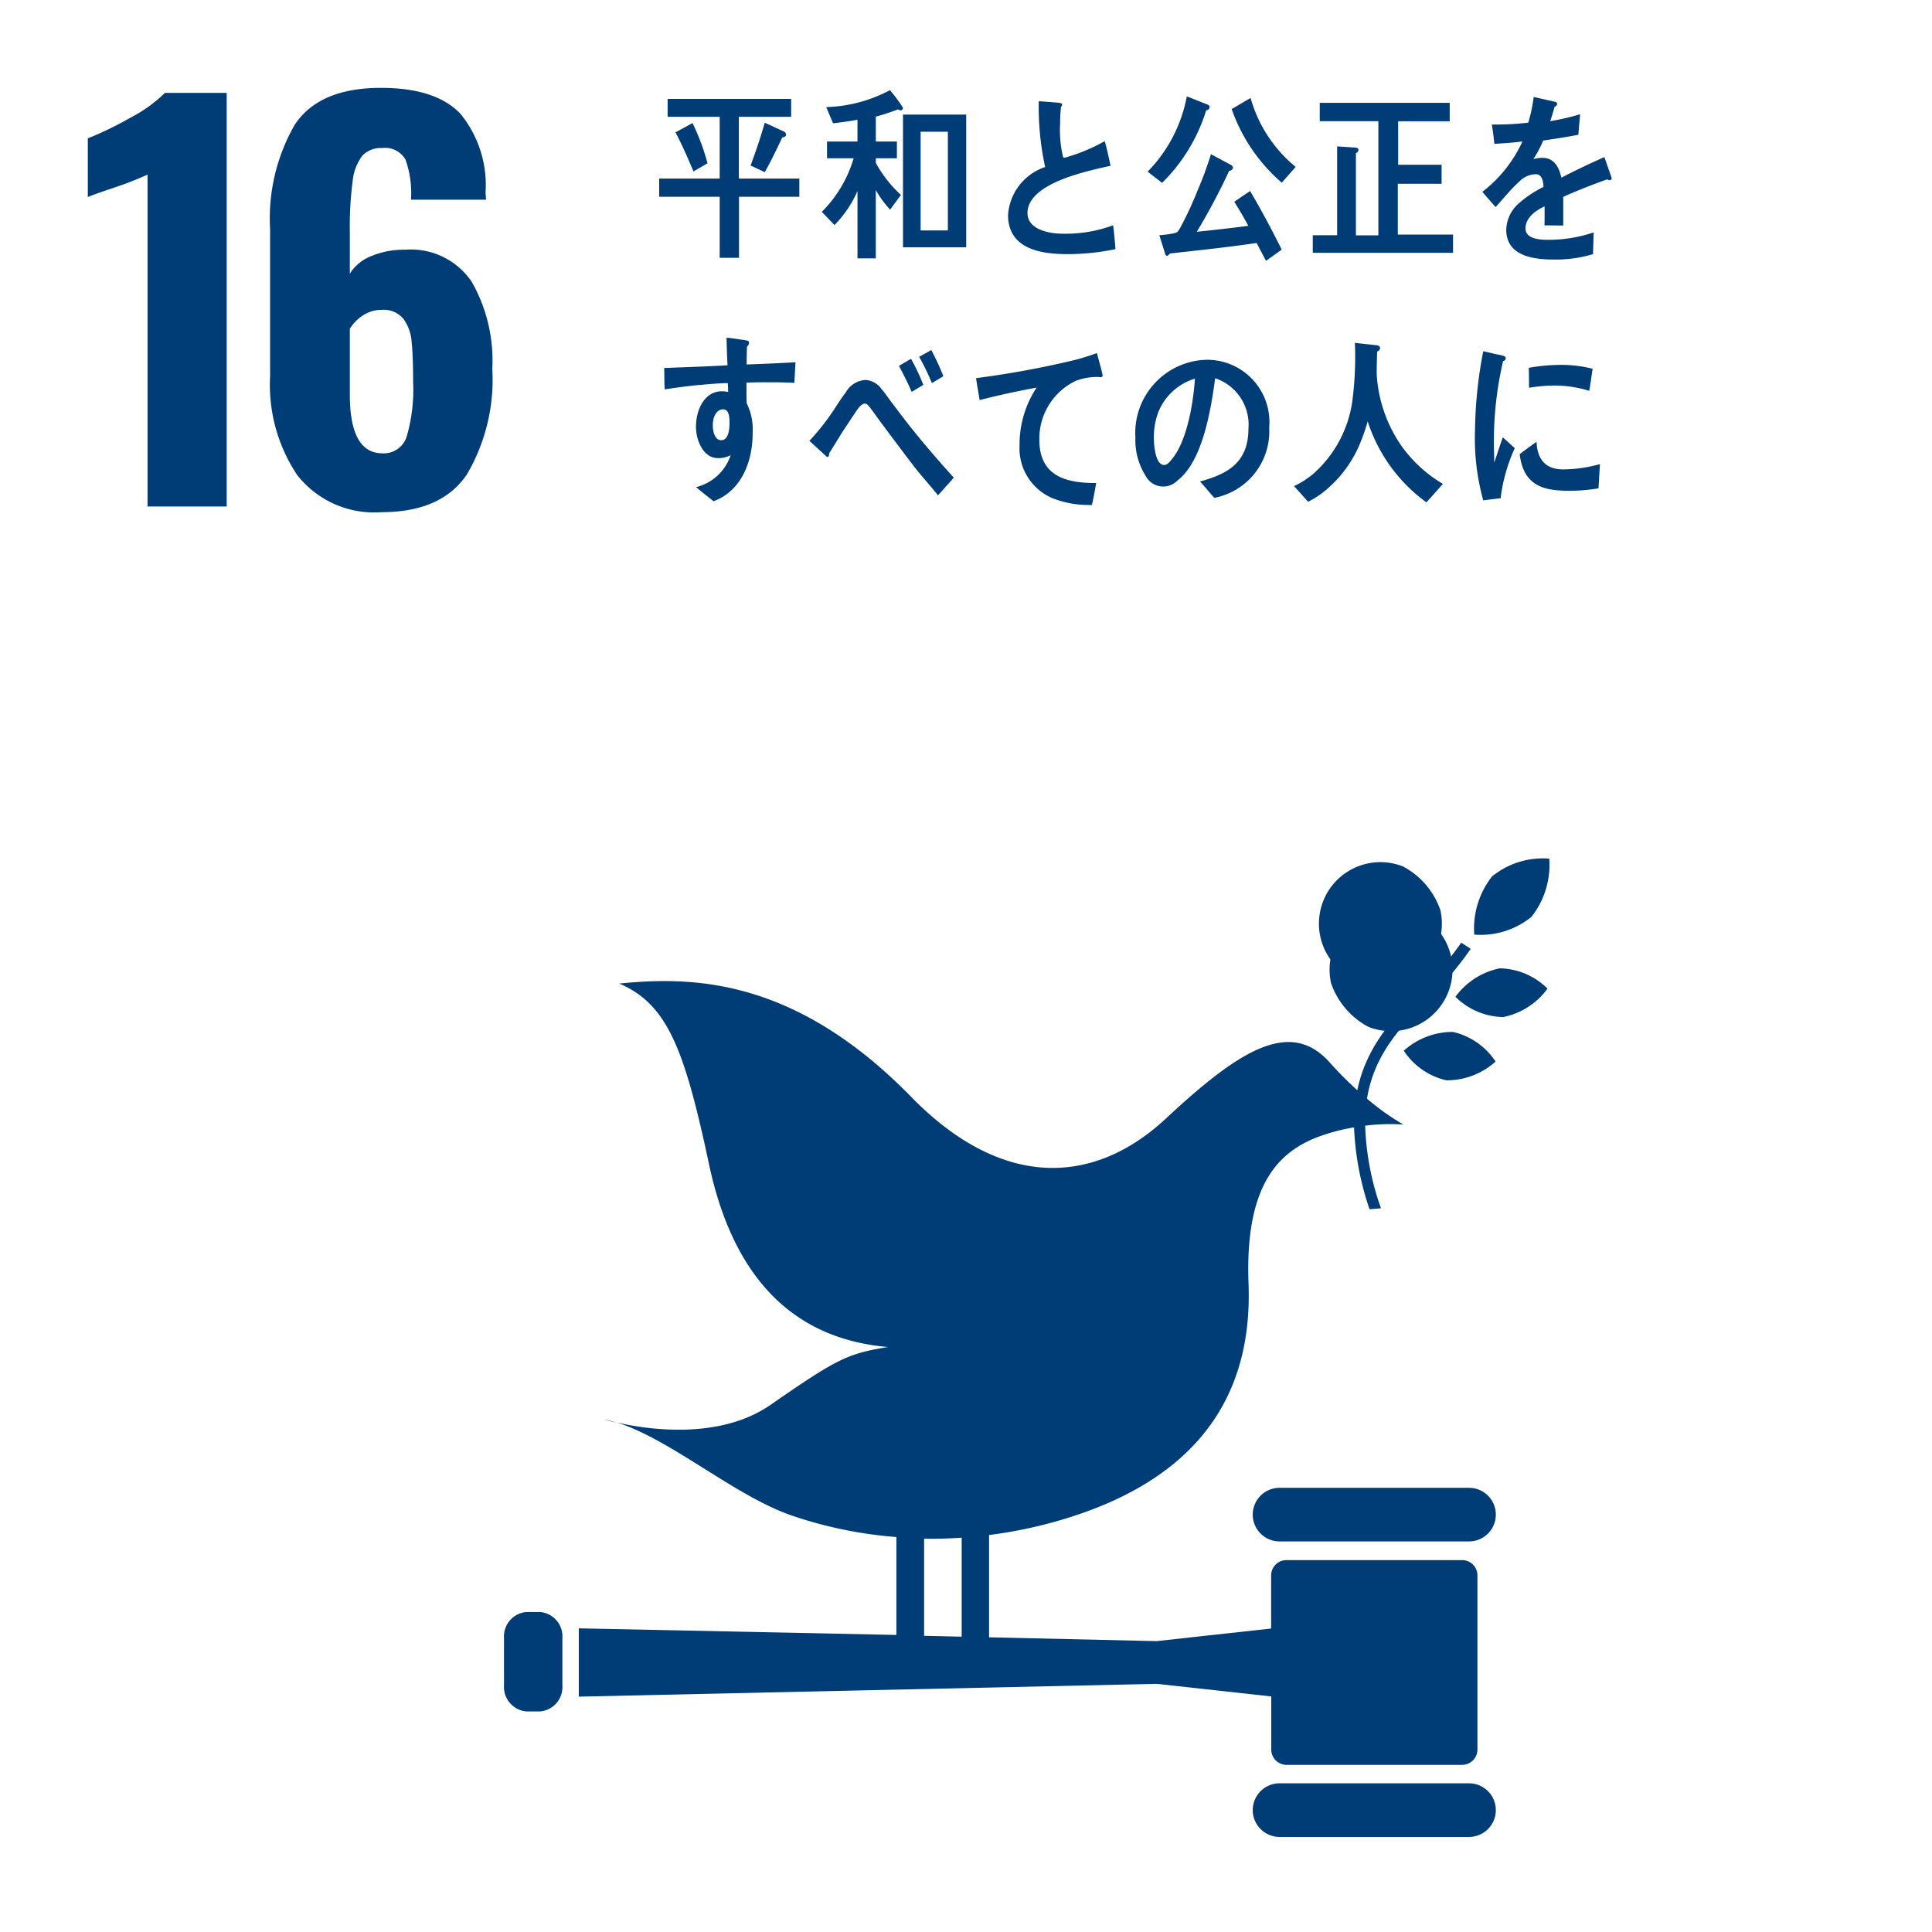 <svg xmlns="http://www.w3.org/2000/svg" xmlns:xlink="http://www.w3.org/1999/xlink" width="110" height="110" viewBox="0 0 110 110">
  <defs>
    <clipPath id="clip-path">
      <rect id="長方形_909" data-name="長方形 909" width="86.758" height="99.584" transform="translate(0 0)" fill="none"/>
    </clipPath>
  </defs>
  <g id="グループ_956" data-name="グループ 956" transform="translate(-767 -788)">
    <rect id="長方形_1134" data-name="長方形 1134" width="110" height="110" transform="translate(767 788)" fill="none"/>
    <g id="グループ_886" data-name="グループ 886" transform="translate(772 793.003)">
      <g id="グループ_763" data-name="グループ 763" transform="translate(0 -0.003)" clip-path="url(#clip-path)">
        <path id="パス_799" data-name="パス 799" d="M3.4,7.654a19.354,19.354,0,0,1-1.861.727Q.32,8.788,0,8.933V5.59A19.3,19.3,0,0,0,2.4,4.427,8.1,8.1,0,0,0,4.39,3H7.907V26.55H3.4Z" transform="translate(0 -2.712)" fill="#003d76"/>
        <path id="パス_800" data-name="パス 800" d="M108.847,22.061a9.248,9.248,0,0,1-1.555-5.64V8.049a10.725,10.725,0,0,1,1.4-5.945Q110.083,0,113.6,0q3.14,0,4.535,1.483a6.421,6.421,0,0,1,1.424,4.477l.029.407h-4.273A5.709,5.709,0,0,0,115,4.081a1.338,1.338,0,0,0-1.337-.654,1.427,1.427,0,0,0-1.119.436,2.842,2.842,0,0,0-.552,1.453,19.726,19.726,0,0,0-.16,2.878v2.384a2.51,2.51,0,0,1,1.221-1,4.806,4.806,0,0,1,1.919-.363,4.184,4.184,0,0,1,3.794,1.817,9.039,9.039,0,0,1,1.177,4.957,10.652,10.652,0,0,1-1.454,6.032q-1.454,2.137-4.855,2.137a5.568,5.568,0,0,1-4.782-2.093m6.221-2.224a9.583,9.583,0,0,0,.363-3.1q0-1.483-.087-2.3a2.488,2.488,0,0,0-.48-1.308,1.447,1.447,0,0,0-1.206-.494,1.922,1.922,0,0,0-1.09.32,2.4,2.4,0,0,0-.741.756v3.75q0,3.343,1.861,3.343a1.364,1.364,0,0,0,1.381-.974" transform="translate(-96.914 0.003)" fill="#003d76"/>
        <path id="パス_801" data-name="パス 801" d="M765.58,458.324a3.5,3.5,0,1,0,2.129,2.486,4.458,4.458,0,0,0-2.129-2.486" transform="translate(-690.7 -413.992)" fill="#003d76"/>
        <path id="パス_802" data-name="パス 802" d="M733.369,500.057a3.5,3.5,0,1,0-2.131-2.486,4.456,4.456,0,0,0,2.131,2.486" transform="translate(-660.452 -446.591)" fill="#003d76"/>
        <path id="パス_803" data-name="パス 803" d="M805.038,519.838a3.96,3.96,0,0,0,2.72,1.154,4.132,4.132,0,0,0,2.522-1.619,3.956,3.956,0,0,0-2.72-1.155,4.137,4.137,0,0,0-2.522,1.62" transform="translate(-727.171 -468.085)" fill="#003d76"/>
        <path id="パス_804" data-name="パス 804" d="M817.054,454.657a4.787,4.787,0,0,0-1.012,3.312,4.577,4.577,0,0,0,3.258-1.014,4.784,4.784,0,0,0,1.012-3.311,4.578,4.578,0,0,0-3.258,1.013" transform="translate(-737.103 -409.756)" fill="#003d76"/>
        <path id="パス_805" data-name="パス 805" d="M777.044,558.333a4.135,4.135,0,0,0,2.8-1.068,3.963,3.963,0,0,0-2.425-1.686,4.141,4.141,0,0,0-2.8,1.07,3.961,3.961,0,0,0,2.426,1.685" transform="translate(-699.693 -501.825)" fill="#003d76"/>
        <path id="パス_806" data-name="パス 806" d="M698.016,824.081H687.228a1.526,1.526,0,1,0,0,3.052h10.788a1.526,1.526,0,0,0,0-3.052" transform="translate(-619.376 -744.371)" fill="#003d76"/>
        <path id="パス_807" data-name="パス 807" d="M698.016,998H687.228a1.526,1.526,0,1,0,0,3.052h10.788a1.526,1.526,0,0,0,0-3.052" transform="translate(-619.376 -901.465)" fill="#003d76"/>
        <path id="パス_808" data-name="パス 808" d="M304.45,783.976a6.771,6.771,0,0,0-.749-.193s.277.086.749.193" transform="translate(-274.325 -707.971)" fill="#003d76"/>
        <path id="パス_809" data-name="パス 809" d="M339.288,538.392h-10a.869.869,0,0,0-.869.868v3.027l-6.526.717-9.533-.218v-5.823a26.212,26.212,0,0,0,3.793-.77c9.177-2.589,11.178-8.305,10.979-13.555-.2-5.346,1.511-7.422,3.97-8.346a11.085,11.085,0,0,1,2.038-.54,16.372,16.372,0,0,0,.881,4.659q.327-.018.651-.054a15.472,15.472,0,0,1-.9-4.7,11.43,11.43,0,0,1,2.176-.065,13.823,13.823,0,0,1-2.071-1.475c.412-2.532,1.92-4.086,3.474-5.676a18.674,18.674,0,0,0,2.432-2.855l-.542-.349a17.993,17.993,0,0,1-2.352,2.754c-1.516,1.551-3.045,3.135-3.563,5.648a20.536,20.536,0,0,1-1.571-1.582c-2.263-2.537-5.176-.673-9.33,3.195s-9.382,4-14.487-1.224c-6.734-6.895-12.609-6.855-16.637-6.464,2.756,1.174,3.72,3.749,5.115,10.294,1.462,6.868,5.148,9.975,10.192,10.4-2.338.379-2.944.7-6.7,3.3-2.935,2.025-7.064,1.385-8.738,1,3.073.958,6.713,4.182,9.969,5.3a24.125,24.125,0,0,0,5.943,1.219v5.575L289,542.276v3.889l32.9-.73,6.526.718v3.025a.871.871,0,0,0,.869.87h10a.871.871,0,0,0,.87-.87V539.26a.87.87,0,0,0-.87-.868m-30.634-1.22c.711.012,1.424-.009,2.139-.058v5.636l-2.139-.049Z" transform="translate(-261.046 -454.565)" fill="#003d76"/>
        <path id="パス_810" data-name="パス 810" d="M248.311,901.391a1.393,1.393,0,0,1-1.277,1.485h-.769a1.4,1.4,0,0,1-1.278-1.485V898.7a1.394,1.394,0,0,1,1.278-1.485h.769a1.392,1.392,0,0,1,1.277,1.485Z" transform="translate(-221.291 -810.434)" fill="#003d76"/>
        <path id="パス_811" data-name="パス 811" d="M340.91,12.1v3.476h-1.1V12.1h-3.444V11.064h3.444V7.547h-2.964V6.53h7.034V7.547H340.9v3.517h3.445V12.1Zm-2.592-1.441c-.319-.754-.646-1.515-1.026-2.225l.972-.528a12.758,12.758,0,0,1,.853,2.287Zm5.058-1.94c-.318.669-.635,1.336-1,1.982l-.807-.38c.3-.8.572-1.612.807-2.436l1.088.5a.212.212,0,0,1,.126.179c0,.117-.147.158-.217.158" transform="translate(-303.834 -5.898)" fill="#003d76"/>
        <path id="パス_812" data-name="パス 812" d="M436.535,2.531a.247.247,0,0,1-.145-.054,10.76,10.76,0,0,1-1.259.415V4.311h1.2v.953h-1.2v.263a7.055,7.055,0,0,0,1.43,1.823l-.616.839a6.225,6.225,0,0,1-.815-1.114v3.888h-1.042V7.129a6.5,6.5,0,0,1-1.308,1.937l-.724-.753a7.11,7.11,0,0,0,1.812-3.05h-1.514V4.311h1.733V3.071c-.465.085-.925.147-1.39.2l-.389-.922a8.193,8.193,0,0,0,3.627-.963,8.479,8.479,0,0,1,.743,1,.143.143,0,0,1-.145.148m.145.242h3.6v7.556h-3.6Zm2.556.976h-1.551V9.372h1.551Z" transform="translate(-390.266 -1.252)" fill="#003d76"/>
        <path id="パス_813" data-name="パス 813" d="M545.039,16.572c-1.3,0-3.364-.2-3.364-2.225a3.1,3.1,0,0,1,2.112-2.733,16.192,16.192,0,0,1-.364-3.749c.274.019.555.043.826.062.135.012.272.022.407.044.045.01.1.032.1.094a.2.2,0,0,1-.062.117,7.255,7.255,0,0,0-.053.976,6.379,6.379,0,0,0,.17,1.895.128.128,0,0,0,.084.032,10.176,10.176,0,0,0,2.284-.944c.135.455.227.932.334,1.4-1.133.266-4.731.944-4.731,2.692,0,.985,1.342,1.176,1.966,1.176a7.8,7.8,0,0,0,2.911-.478c.054.445.1.9.129,1.358a13.493,13.493,0,0,1-2.748.285" transform="translate(-489.281 -7.104)" fill="#003d76"/>
        <path id="パス_814" data-name="パス 814" d="M627.179,5.79a9.907,9.907,0,0,1-2.512,4.135l-.824-.637A8.283,8.283,0,0,0,626.074,5l1.2.476a.146.146,0,0,1,.1.138.2.2,0,0,1-.191.179m3.4,8.572c-.181-.339-.354-.678-.534-1.017-1.641.244-3.29.414-4.94.6-.037.053-.1.126-.164.126s-.081-.042-.1-.1l-.336-1.07a6.445,6.445,0,0,0,.8-.1c.217-.051.245-.075.371-.286a20.029,20.029,0,0,0,1.016-2.181,20.347,20.347,0,0,0,.752-2.044l1.144.614a.2.2,0,0,1,.109.15c0,.116-.136.179-.219.189a35.443,35.443,0,0,1-1.84,3.464c.98-.1,1.959-.211,2.936-.338-.254-.467-.517-.922-.8-1.368.3-.211.6-.412.9-.613.642,1.08,1.233,2.2,1.8,3.335Zm.9-4.449a9.776,9.776,0,0,1-2.855-4.195c.362-.2.716-.426,1.079-.625a7.773,7.773,0,0,0,2.565,3.92Z" transform="translate(-563.502 -4.514)" fill="#003d76"/>
        <path id="パス_815" data-name="パス 815" d="M721.049,17.375v-1h1.387V11.316l1.069.073a.137.137,0,0,1,.145.129.193.193,0,0,1-.145.179V16.38h1.279v-6.5h-3.338V8.837h7.4V9.886h-2.936v2.478h2.473v1.08H725.89v2.893h3.145v1.038Z" transform="translate(-651.305 -7.982)" fill="#003d76"/>
        <path id="パス_816" data-name="パス 816" d="M828.122,10.188a.234.234,0,0,1-.135-.053c-.653.223-1.915.719-2.511,1v1.631l-1.071-.01c.01-.148.01-.307.01-.484v-.6c-.724.339-1.088.774-1.088,1.261,0,.424.417.646,1.242.646a8.034,8.034,0,0,0,2.64-.423l-.037,1.239a7.441,7.441,0,0,1-2.276.307c-1.776,0-2.665-.559-2.665-1.7a2.088,2.088,0,0,1,.744-1.524,6.467,6.467,0,0,1,1.377-.911c-.018-.477-.162-.721-.426-.721a1.317,1.317,0,0,0-.933.4,8.09,8.09,0,0,0-.7.719c-.334.37-.544.627-.671.751-.161-.191-.417-.476-.751-.869a7.633,7.633,0,0,0,2.283-2.869c-.48.063-1.015.106-1.6.136-.037-.4-.091-.774-.144-1.1a15.835,15.835,0,0,0,2.075-.106,8.643,8.643,0,0,0,.308-1.462l1.224.276a.126.126,0,0,1,.109.126c0,.063-.044.117-.145.16-.044.179-.126.455-.245.816a14.091,14.091,0,0,0,1.7-.393l-.1,1.165c-.5.1-1.171.213-2,.329a6.381,6.381,0,0,1-.562,1.06,1.837,1.837,0,0,1,.517-.073c.554,0,.915.368,1.078,1.13.726-.379,1.548-.772,2.449-1.174l.415,1.187c0,.085-.035.126-.107.126" transform="translate(-741.472 -4.925)" fill="#003d76"/>
        <path id="パス_817" data-name="パス 817" d="M346.651,149.632c-.371-.021-.743-.031-1.105-.031-.545,0-1.088-.01-1.623.021.008.392-.01.784.017,1.176a3.388,3.388,0,0,1,.337,1.675c0,1.769-.725,3.348-2.231,3.9-.326-.276-.671-.52-.988-.806a2.766,2.766,0,0,0,1.967-1.823,1.4,1.4,0,0,1-.752.17c-.771,0-1.224-.963-1.224-1.779,0-1.017.515-2.024,1.468-2.024a1.387,1.387,0,0,1,.363.043c0-.17-.007-.339-.019-.508-.615.01-1.231.073-1.839.126-.589.063-1.168.138-1.749.233-.035-.4-.018-.815-.035-1.218,1.2-.053,2.4-.082,3.608-.157-.029-.521-.046-1.038-.056-1.571.264.023.545.066.808.107a2.82,2.82,0,0,1,.335.053c.064.01.137.032.137.126a.3.3,0,0,1-.117.223c-.011.339-.02.678-.02,1.017.925-.032,1.859-.073,2.782-.128Zm-4.044,1.506c-.417,0-.6.465-.6.9,0,.349.109.859.48.859.4,0,.472-.593.472-.954,0-.286,0-.8-.355-.8" transform="translate(-306.423 -132.833)" fill="#003d76"/>
        <path id="パス_818" data-name="パス 818" d="M432.074,162.6c-.461-.574-1.005-1.165-1.485-1.8-.572-.751-1.161-1.537-1.714-2.278-.189-.255-.38-.53-.572-.785-.1-.126-.224-.358-.4-.358-.244,0-.481.435-.615.622-.182.266-.364.552-.536.807-.308.465-.58.942-.878,1.4v.053c0,.084-.036.157-.118.157l-1.006-.919a13.863,13.863,0,0,0,1.068-1.295c.344-.477.653-1.005,1.016-1.484a1.361,1.361,0,0,1,1.133-.688,1.212,1.212,0,0,1,.9.53c.2.225.389.518.57.753.427.562.852,1.133,1.286,1.663.671.838,1.541,1.832,2.249,2.617Zm-1.5-5.89c-.217-.509-.471-1-.724-1.482l.687-.4a11.654,11.654,0,0,1,.7,1.484Zm1.15-.5a12.607,12.607,0,0,0-.724-1.494l.691-.39a14.77,14.77,0,0,1,.687,1.493Z" transform="translate(-383.667 -139.398)" fill="#003d76"/>
        <path id="パス_819" data-name="パス 819" d="M529.968,157.449c-.037,0-.081-.01-.119-.01a3.431,3.431,0,0,0-1.294.222,3.649,3.649,0,0,0-2.067,3.367c0,2.2,1.76,2.448,3.235,2.448-.07.414-.144.838-.244,1.25h-.2a5.538,5.538,0,0,1-2.032-.382,3.075,3.075,0,0,1-1.885-3,5.861,5.861,0,0,1,.97-3.3c-1.088.2-2.177.434-3.246.709-.062-.423-.146-.835-.2-1.249a53.053,53.053,0,0,0,5.6-1.027,12.721,12.721,0,0,0,1.278-.4c.044.16.327,1.187.327,1.271s-.064.107-.128.107" transform="translate(-472.312 -140.975)" fill="#003d76"/>
        <path id="パス_820" data-name="パス 820" d="M621.131,167.983c-.282-.305-.535-.634-.816-.932,1.432-.4,2.756-.985,2.756-3a2.78,2.78,0,0,0-1.894-2.88c-.245,1.832-.726,4.745-2.149,5.825a1.129,1.129,0,0,1-1.813-.276,3.79,3.79,0,0,1-.579-2.172,4.168,4.168,0,0,1,4-4.427,3.547,3.547,0,0,1,3.618,3.857,3.854,3.854,0,0,1-3.119,4M617.94,163.1a4.125,4.125,0,0,0-.253,1.45c0,.434.081,1.559.589,1.559.181,0,.335-.2.443-.339.854-1.019,1.216-3.188,1.306-4.578a3.273,3.273,0,0,0-2.084,1.908" transform="translate(-556.991 -144.635)" fill="#003d76"/>
        <path id="パス_821" data-name="パス 821" d="M717.617,159.219a9.179,9.179,0,0,1-3.344-4.61,11.807,11.807,0,0,1-.492,1.389,6.942,6.942,0,0,1-1.966,2.585,5.2,5.2,0,0,1-.934.6l-.8-.889a5.165,5.165,0,0,0,1.078-.687,6.779,6.779,0,0,0,2.24-4.164,19.354,19.354,0,0,0,.145-3.305l1.259.139c.074.01.175.053.175.159a.212.212,0,0,1-.166.189c-.016.436-.026.859-.026,1.293a7.945,7.945,0,0,0,1.413,4.091,7.728,7.728,0,0,0,2.357,2.159Z" transform="translate(-641.402 -135.616)" fill="#003d76"/>
        <path id="パス_822" data-name="パス 822" d="M818.013,163.453c-.329.034-.654.076-.989.119a13.109,13.109,0,0,1-.47-4,24.769,24.769,0,0,1,.47-4.491l.788.182a2.348,2.348,0,0,1,.39.094.135.135,0,0,1,.1.137.146.146,0,0,1-.147.138,20.069,20.069,0,0,0-.526,4.662c0,.382.02.751.02,1.134.161-.478.315-.966.489-1.443.226.2.454.414.68.615a9.708,9.708,0,0,0-.806,2.849m5.574-.561a10.279,10.279,0,0,1-1.595.139c-1.378,0-2.665-.17-2.894-2.087.32-.234.636-.479.963-.7.037,1.093.608,1.569,1.506,1.569a7.938,7.938,0,0,0,2.1-.3q-.04.68-.081,1.375m-.526-5.549a6.736,6.736,0,0,0-2.011-.3,9.231,9.231,0,0,0-1.416.126c-.008-.382,0-.753-.017-1.135a10.7,10.7,0,0,1,1.994-.167,7.176,7.176,0,0,1,1.642.222c-.064.412-.12.837-.192,1.25" transform="translate(-737.573 -140.084)" fill="#003d76"/>
      </g>
    </g>
  </g>
</svg>
